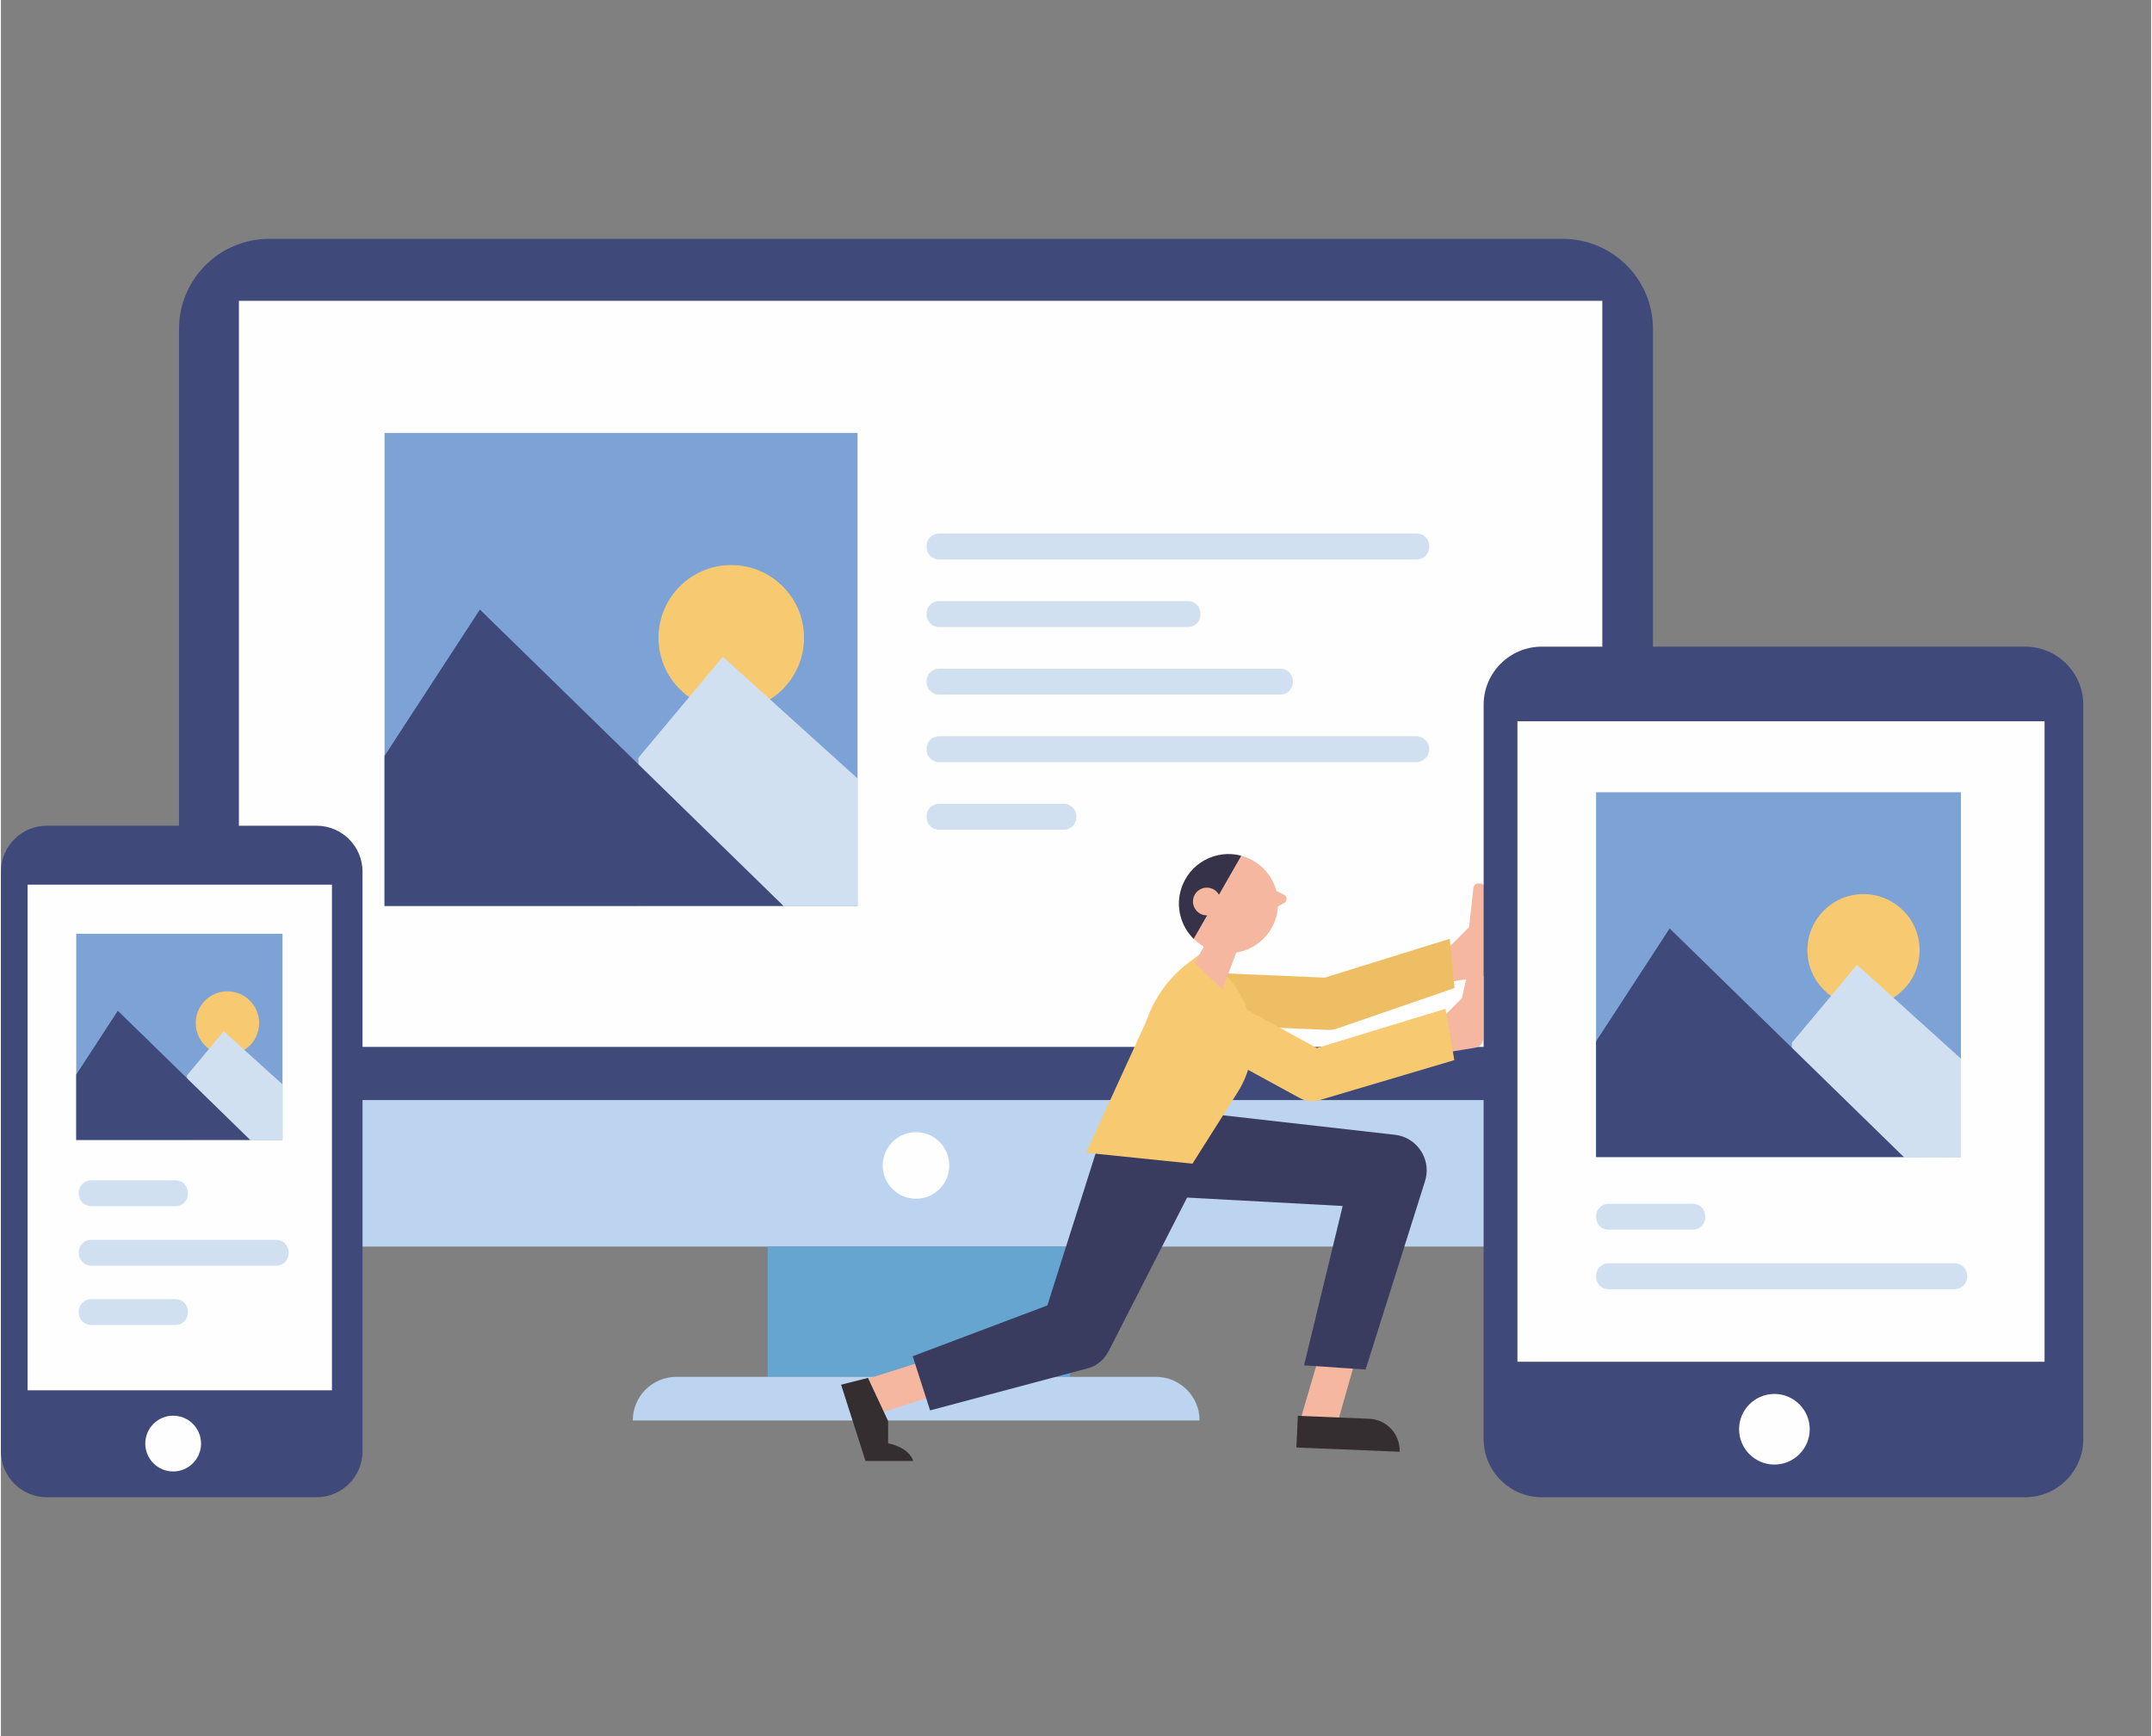 <?xml version="1.0" encoding="UTF-8"?>
<!DOCTYPE svg PUBLIC "-//W3C//DTD SVG 1.0//EN" "http://www.w3.org/TR/2001/REC-SVG-20010904/DTD/svg10.dtd">
<!-- Creator: CorelDRAW 2020 (64-Bit) -->
<svg xmlns="http://www.w3.org/2000/svg" xml:space="preserve" width="409px" height="330px" version="1.0" style="shape-rendering:geometricPrecision; text-rendering:geometricPrecision; image-rendering:optimizeQuality; fill-rule:evenodd; clip-rule:evenodd"
viewBox="0 0 2438.202 1968.905"
 xmlns:xlink="http://www.w3.org/1999/xlink"
 xmlns:xodm="http://www.corel.com/coreldraw/odm/2003">
 <rect x="0" y="0" width="2438.202" height="1968.905" fill="#808080" stroke="none"/>
 <defs>
  <style type="text/css">
   <![CDATA[
    .fil0 {fill:none}
    .fil4 {fill:#FEFEFE;fill-rule:nonzero}
    .fil8 {fill:#F6B7A1;fill-rule:nonzero}
    .fil6 {fill:#F7CA72;fill-rule:nonzero}
    .fil10 {fill:#EEBE65;fill-rule:nonzero}
    .fil7 {fill:#D1E0F1;fill-rule:nonzero}
    .fil1 {fill:#BCD4EF;fill-rule:nonzero}
    .fil5 {fill:#7DA2D5;fill-rule:nonzero}
    .fil2 {fill:#65A5D0;fill-rule:nonzero}
    .fil9 {fill:#352E31;fill-rule:nonzero}
    .fil3 {fill:#3F497A;fill-rule:nonzero}
    .fil11 {fill:#3A3C5F;fill-rule:nonzero}
    .fil12 {fill:#35324A;fill-rule:nonzero}
   ]]>
  </style>
 </defs>
 <g id="Layer_x0020_1">
  <rect class="fil0" x="-0.001" y="-0.001" width="2438.2" height="1968.905"/>
  <g id="_1566090611408">
   <path class="fil1" d="M1762.726 1413.728l-1450.123 0c-61.093,0 -110.628,-49.535 -110.628,-110.628l0 -58.247 1671.379 0 0 58.247c0,61.093 -49.535,110.628 -110.628,110.628z"/>
   <path class="fil2" d="M869.49 1561.487l343.013 0 0 -147.759 -343.013 0 0 147.759z"/>
   <path class="fil3" d="M1873.354 1247.593l-1671.379 0 0 -874.458c0,-56.469 45.782,-102.248 102.252,-102.248l1466.876 0c56.469,0 102.251,45.779 102.251,102.248l0 874.458z"/>
   <path class="fil4" d="M269.874 1187.286l1546.022 0 0 -846.136 -1546.022 0 0 846.136z"/>
   <path class="fil4" d="M1075.423 1321.736c0,20.853 -16.899,37.738 -37.751,37.738 -20.853,0 -37.749,-16.885 -37.749,-37.738 0,-20.852 16.896,-37.751 37.749,-37.751 20.852,0 37.751,16.899 37.751,37.751z"/>
   <path class="fil1" d="M1359.226 1610.937l-642.715 0c0,-27.31 22.14,-49.45 49.451,-49.45l543.81 0c27.314,0 49.454,22.14 49.454,49.45z"/>
   <path class="fil5" d="M435.006 1027.433l536.374 0 0 -536.387 -536.374 0 0 536.387z"/>
   <path class="fil6" d="M910.696 723.312c0,45.569 -36.944,82.509 -82.496,82.509 -45.566,0 -82.494,-36.94 -82.494,-82.509 0,-45.553 36.928,-82.495 82.494,-82.495 45.552,0 82.496,36.942 82.496,82.495z"/>
   <path class="fil7" d="M722.907 859.382l95.748 -114.524 152.728 137.976 0 144.599 -248.476 0 0 -168.051z"/>
   <path class="fil3" d="M435.006 857.298l108.128 -165.98 344.289 336.115 -452.417 0 0 -170.135z"/>
   <path class="fil7" d="M1605.578 634.456l-541.916 0c-7.746,0 -14.016,-6.279 -14.016,-14.029l0 -1.342c0,-7.746 6.27,-14.026 14.016,-14.026l541.916 0c7.746,0 14.037,6.28 14.037,14.026l0 1.342c0,7.75 -6.291,14.029 -14.037,14.029z"/>
   <path class="fil7" d="M1450.919 787.72l-387.257 0c-7.746,0 -14.016,-6.28 -14.016,-14.026l0 -1.334c0,-7.745 6.27,-14.038 14.016,-14.038l387.257 0c7.756,0 14.026,6.293 14.026,14.038l0 1.334c0,7.746 -6.27,14.026 -14.026,14.026z"/>
   <path class="fil7" d="M1604.91 864.351l-541.248 0c-7.746,0 -14.016,-6.28 -14.016,-14.024l0 -1.335c0,-7.759 6.27,-14.039 14.016,-14.039l541.248 0c8.116,0 14.705,6.591 14.705,14.704 0,8.118 -6.589,14.694 -14.705,14.694z"/>
   <path class="fil7" d="M1205.484 940.983l-141.822 0c-7.746,0 -14.016,-6.28 -14.016,-14.012l0 -1.348c0,-7.744 6.27,-14.024 14.016,-14.024l141.822 0c7.746,0 14.024,6.28 14.024,14.024l0 1.348c0,7.732 -6.278,14.012 -14.024,14.012z"/>
   <path class="fil7" d="M1346.178 711.087l-282.516 0c-7.746,0 -14.016,-6.279 -14.016,-14.024l0 -1.348c0,-7.746 6.27,-14.024 14.016,-14.024l282.516 0c7.756,0 14.036,6.278 14.036,14.024l0 1.348c0,7.745 -6.28,14.024 -14.036,14.024z"/>
   <path class="fil8" d="M1469.842 1623.475c0.669,-3.158 23.82,-81.83 23.82,-81.83l41.945 1.908 -23.311 81.899 -42.454 -1.977z"/>
   <path class="fil9" d="M1586.081 1646.423l-117.06 -4.813 1.632 -35.916 80.837 3.314c19.877,0.774 35.369,17.541 34.591,37.415z"/>
   <path class="fil8" d="M971.383 1567.421c2.991,-1.202 81.243,-25.776 81.243,-25.776l21.77 35.881 -81.006 26.25 -22.007 -36.355z"/>
   <path class="fil9" d="M983.192 1562.642l22.879 48.987 0 25.191c0,0 23.569,4.159 28.42,20.101l-54.064 0 -27.705 -86.521 30.47 -7.758z"/>
   <path class="fil8" d="M1633.984 1082.342l30.877 -30.967 4.54 -41.639c0.25,-3.978 1.189,-7.147 5.134,-7.778l2.026 -0.118c3.588,-0.109 6.995,2.513 7.746,7.16l4.563 87.738c0.288,5.28 -3.465,9.924 -8.688,10.771l-41.05 6.649 -5.148 -31.816z"/>
   <path class="fil10" d="M1505.602 1168.029l-1.263 -0.023 -138.143 -5.898 2.526 -59.043 132.568 5.66 141.632 -44.065 5.399 55.897 -133.126 45.877c-3.086,1.063 -6.33,1.595 -9.593,1.595z"/>
   <path class="fil11" d="M1359.737 1329.456l-101.669 199.06 -3.035 5.576c-4.912,9.043 -13.241,15.17 -22.462,17.673l-178.921 47.758 -19.734 -61.415 173.274 -65.373 -25.478 23.249 68.565 -215.992 109.46 49.464z"/>
   <path class="fil11" d="M1313.481 1256.653l262.177 29.727 5.04 0.573c22.306,2.514 38.334,22.653 35.807,44.959 -0.311,2.706 -0.952,5.53 -1.754,8.018l-67.251 213.217 -69.819 -4.673 56.103 -231.528 39.083 53.55 -263.57 -14.25 4.184 -99.593z"/>
   <path class="fil6" d="M1372.477 1091.792l-13.405 -9.295 -11.954 8.962c-22.389,16.767 -39.19,39.909 -48.175,66.384l-10.95 24.022 -57.426 125.465 120.614 12.381 51.218 -80.972c31.041,-49.082 17.837,-113.915 -29.922,-146.947z"/>
   <path class="fil8" d="M1625.895 1162.979l30.874 -30.957 9.116 -41.623c0.25,-3.98 1.192,-7.139 5.134,-7.783l2.026 -0.119c3.587,-0.094 7.009,2.527 7.746,7.175l-0.01 87.7c0.283,5.293 -3.469,9.927 -8.688,10.785l-41.04 6.638 -5.158 -31.816z"/>
   <path class="fil8" d="M1369.055 1064.244l-15.382 28.134 31.576 29.859 21.222 -57.469 -37.416 -0.524z"/>
   <path class="fil8" d="M1455.044 1014.779l-12.586 -6.352 -8.424 16.588 12.346 3.776 8.759 -4.645c3.776,-2.016 3.715,-7.437 -0.095,-9.367z"/>
   <path class="fil8" d="M1445.735 1041.244c-9.08,29.672 -40.504,46.354 -70.16,37.26 -29.67,-9.078 -46.344,-40.488 -37.263,-70.158 9.082,-29.672 40.502,-46.354 70.163,-37.264 29.67,9.082 46.353,40.503 37.26,70.162z"/>
   <path class="fil12" d="M1406.491 970.518l-53.973 94.226c-14.355,-14.22 -20.53,-35.731 -14.206,-56.398 8.879,-29.012 39.113,-45.601 68.179,-37.828z"/>
   <path class="fil8" d="M1382.509 1026.994c-2.55,8.305 -11.345,12.987 -19.649,10.436 -8.305,-2.548 -12.977,-11.341 -10.44,-19.637 2.551,-8.316 11.347,-12.987 19.653,-10.438 8.316,2.537 12.973,11.343 10.436,19.639z"/>
   <path class="fil6" d="M1487.132 1248.988c-4.935,0 -9.796,-1.226 -14.156,-3.611l-153.517 -83.709 28.314 -51.896 144.494 78.814 145.876 -44.566 9.941 58.271 -155.983 46.281c-1.654,0.284 -3.323,0.416 -4.969,0.416z"/>
   <path class="fil3" d="M357.946 936.466l-305.813 0c-28.789,0 -52.133,23.334 -52.133,52.123l0 657.298c0,28.792 23.344,52.131 52.133,52.131l305.813 0c28.789,0 52.119,-23.339 52.119,-52.131l0 -657.298c0,-28.789 -23.33,-52.123 -52.119,-52.123z"/>
   <path class="fil4" d="M195.327 1668.778c-17.432,0 -31.613,-14.191 -31.613,-31.636 0,-17.434 14.181,-31.627 31.613,-31.627 17.447,0 31.636,14.193 31.636,31.627 0,17.445 -14.189,31.636 -31.636,31.636z"/>
   <path class="fil4" d="M30.265 1576.716l345.128 0 0 -573.444 -345.128 0 0 573.444z"/>
   <path class="fil5" d="M85.447 1292.829l233.854 0 0 -233.854 -233.854 0 0 233.854z"/>
   <path class="fil6" d="M292.823 1160.238c0,19.863 -16.098,35.963 -35.963,35.963 -19.861,0 -35.96,-16.1 -35.96,-35.963 0,-19.862 16.099,-35.975 35.96,-35.975 19.865,0 35.963,16.113 35.963,35.975z"/>
   <path class="fil7" d="M210.959 1219.557l41.744 -49.93 66.598 60.152 0 63.05 -108.342 0 0 -73.272z"/>
   <path class="fil3" d="M85.447 1218.649l47.141 -72.366 150.095 146.546 -197.236 0 0 -74.18z"/>
   <path class="fil7" d="M198.019 1367.946l-95.733 0c-7.745,0 -14.024,-6.28 -14.024,-14.014l0 -1.344c0,-7.746 6.279,-14.024 14.024,-14.024l95.733 0c7.746,0 14.038,6.278 14.038,14.024l0 1.344c0,7.734 -6.292,14.014 -14.038,14.014z"/>
   <path class="fil7" d="M198.019 1502.692l-95.733 0c-7.745,0 -14.024,-6.278 -14.024,-14.024l0 -1.348c0,-7.731 6.279,-14.024 14.024,-14.024l95.733 0c7.746,0 14.038,6.293 14.038,14.024l0 1.348c0,7.746 -6.292,14.024 -14.038,14.024z"/>
   <path class="fil7" d="M312.282 1435.437l-209.996 0c-7.745,0 -14.024,-6.266 -14.024,-14.01l0 -1.348c0,-7.746 6.279,-14.024 14.024,-14.024l209.996 0c7.746,0 14.026,6.278 14.026,14.024l0 1.348c0,7.744 -6.28,14.01 -14.026,14.01z"/>
   <path class="fil3" d="M2295.289 733.358l-547.937 0c-36.461,0 -66.025,29.565 -66.025,66.038l0 832.587c0,36.464 29.564,66.035 66.025,66.035l547.937 0c36.462,0 66.028,-29.571 66.028,-66.035l0 -832.587c0,-36.473 -29.566,-66.038 -66.028,-66.038z"/>
   <path class="fil4" d="M2011.046 1660.961c-22.081,0 -40.05,-17.969 -40.05,-40.05 0,-22.09 17.969,-40.049 40.05,-40.049 22.09,0 40.059,17.959 40.059,40.049 0,22.081 -17.969,40.05 -40.059,40.05z"/>
   <path class="fil4" d="M1719.672 1544.364l597.72 0 0 -726.389 -597.72 0 0 726.389z"/>
   <path class="fil5" d="M1808.852 1312.192l413.703 0 0 -413.725 -413.703 0 0 413.725z"/>
   <path class="fil6" d="M2175.749 1077.623c0,35.129 -28.491,63.62 -63.633,63.62 -35.139,0 -63.63,-28.491 -63.63,-63.62 0,-35.139 28.491,-63.63 63.63,-63.63 35.142,0 63.633,28.491 63.633,63.63z"/>
   <path class="fil7" d="M2030.897 1182.567l73.869 -88.332 117.789 106.41 0 111.547 -191.658 0 0 -129.625z"/>
   <path class="fil3" d="M1808.852 1180.959l83.4 -128.013 265.551 259.246 -348.951 0 0 -131.233z"/>
   <path class="fil7" d="M1918.599 1394.604l-95.732 0c-7.746,0 -14.015,-6.294 -14.015,-14.028l0 -1.344c0,-7.746 6.269,-14.026 14.015,-14.026l95.732 0c7.759,0 14.025,6.28 14.025,14.026l0 1.344c0,7.734 -6.266,14.028 -14.025,14.028z"/>
   <path class="fil7" d="M2215.546 1462.095l-392.679 0c-7.746,0 -14.015,-6.293 -14.015,-14.024l0 -1.348c0,-7.746 6.269,-14.026 14.015,-14.026l392.679 0c7.745,0 14.028,6.28 14.028,14.026l0 1.348c0,7.731 -6.283,14.024 -14.028,14.024z"/>
  </g>
 </g>
</svg>
